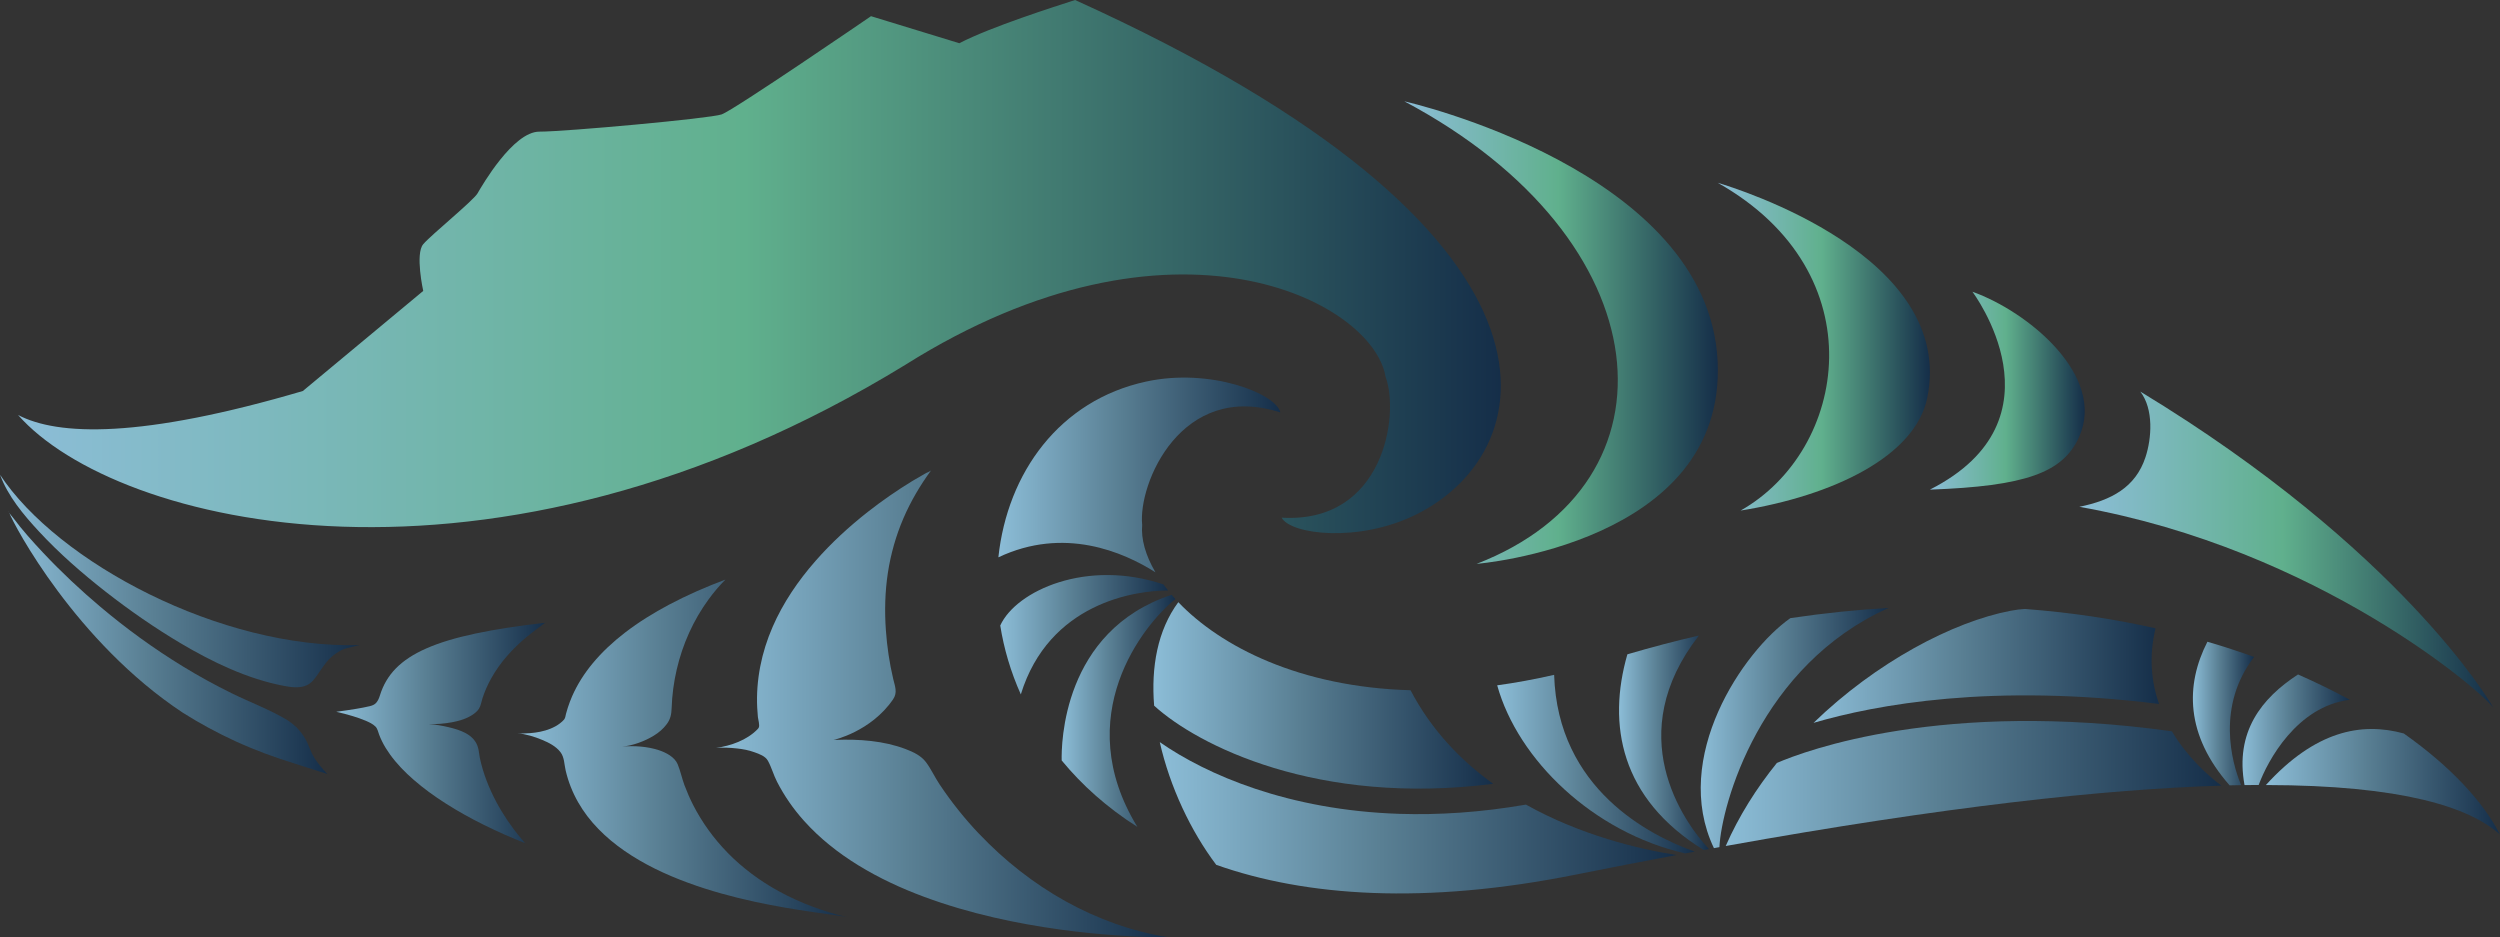 <?xml version="1.0" encoding="UTF-8"?>
<svg id="Layer_1" data-name="Layer 1" xmlns="http://www.w3.org/2000/svg" xmlns:xlink="http://www.w3.org/1999/xlink" viewBox="0 0 478.93 179.56">
  <rect x="0" y="0" width="478.93" height="179.56" fill="#333333" stroke="none"/>
  <defs>
    <style>
      .cls-1 {
        fill: url(#New_Gradient_Swatch_4-19);
      }

      .cls-1, .cls-2, .cls-3, .cls-4, .cls-5, .cls-6, .cls-7, .cls-8, .cls-9, .cls-10, .cls-11, .cls-12, .cls-13, .cls-14, .cls-15, .cls-16, .cls-17, .cls-18, .cls-19, .cls-20, .cls-21, .cls-22, .cls-23, .cls-24, .cls-25, .cls-26, .cls-27 {
        stroke-width: 0px;
      }

      .cls-2 {
        fill: url(#New_Gradient_Swatch_4-11);
      }

      .cls-3 {
        fill: url(#New_Gradient_Swatch_4-18);
      }

      .cls-4 {
        fill: url(#New_Gradient_Swatch_5-2);
      }

      .cls-5 {
        fill: url(#New_Gradient_Swatch_5-4);
      }

      .cls-6 {
        fill: url(#New_Gradient_Swatch_4-13);
      }

      .cls-7 {
        fill: url(#New_Gradient_Swatch_4-8);
      }

      .cls-8 {
        fill: url(#New_Gradient_Swatch_4-14);
      }

      .cls-9 {
        fill: url(#New_Gradient_Swatch_4-10);
      }

      .cls-10 {
        fill: url(#New_Gradient_Swatch_4-3);
      }

      .cls-11 {
        fill: url(#New_Gradient_Swatch_4);
      }

      .cls-12 {
        fill: url(#New_Gradient_Swatch_4-12);
      }

      .cls-13 {
        fill: url(#New_Gradient_Swatch_5-5);
      }

      .cls-14 {
        fill: url(#New_Gradient_Swatch_4-16);
      }

      .cls-15 {
        fill: url(#New_Gradient_Swatch_4-21);
      }

      .cls-16 {
        fill: url(#New_Gradient_Swatch_4-2);
      }

      .cls-17 {
        fill: url(#New_Gradient_Swatch_4-6);
      }

      .cls-18 {
        fill: url(#New_Gradient_Swatch_5);
      }

      .cls-19 {
        fill: url(#New_Gradient_Swatch_4-20);
      }

      .cls-20 {
        fill: url(#New_Gradient_Swatch_4-7);
      }

      .cls-21 {
        fill: url(#New_Gradient_Swatch_5-3);
      }

      .cls-22 {
        fill: url(#New_Gradient_Swatch_4-4);
      }

      .cls-23 {
        fill: url(#New_Gradient_Swatch_4-15);
      }

      .cls-24 {
        fill: url(#New_Gradient_Swatch_4-17);
      }

      .cls-25 {
        fill: #fff;
      }

      .cls-26 {
        fill: url(#New_Gradient_Swatch_4-5);
      }

      .cls-27 {
        fill: url(#New_Gradient_Swatch_4-9);
      }
    </style>
    <linearGradient id="New_Gradient_Swatch_5" data-name="New Gradient Swatch 5" x1="329.09" y1="66.42" x2="369.71" y2="66.42" gradientUnits="userSpaceOnUse">
      <stop offset="0" stop-color="#8cbdd7"/>
      <stop offset=".49" stop-color="#60b08d"/>
      <stop offset="1" stop-color="#152e49"/>
      <stop offset="1" stop-color="#162e49"/>
    </linearGradient>
    <linearGradient id="New_Gradient_Swatch_5-2" data-name="New Gradient Swatch 5" x1="369.71" y1="74.84" x2="399.37" y2="74.84" xlink:href="#New_Gradient_Swatch_5"/>
    <linearGradient id="New_Gradient_Swatch_5-3" data-name="New Gradient Swatch 5" x1="398.34" y1="105.31" x2="477.67" y2="105.31" xlink:href="#New_Gradient_Swatch_5"/>
    <linearGradient id="New_Gradient_Swatch_5-4" data-name="New Gradient Swatch 5" x1="269.05" y1="63.72" x2="329.09" y2="63.72" xlink:href="#New_Gradient_Swatch_5"/>
    <linearGradient id="New_Gradient_Swatch_5-5" data-name="New Gradient Swatch 5" x1="3.47" y1="51.07" x2="287.53" y2="51.07" xlink:href="#New_Gradient_Swatch_5"/>
    <linearGradient id="New_Gradient_Swatch_4" data-name="New Gradient Swatch 4" x1="1.76" y1="123.24" x2="62.71" y2="123.24" gradientUnits="userSpaceOnUse">
      <stop offset="0" stop-color="#8cbdd7"/>
      <stop offset=".43" stop-color="#597f93"/>
      <stop offset="1" stop-color="#152e49"/>
      <stop offset="1" stop-color="#162e49"/>
    </linearGradient>
    <linearGradient id="New_Gradient_Swatch_4-2" data-name="New Gradient Swatch 4" x1="1.69" y1="98.09" x2="1.76" y2="98.09" xlink:href="#New_Gradient_Swatch_4"/>
    <linearGradient id="New_Gradient_Swatch_4-3" data-name="New Gradient Swatch 4" x1="0" y1="111.29" x2="68.89" y2="111.29" xlink:href="#New_Gradient_Swatch_4"/>
    <linearGradient id="New_Gradient_Swatch_4-4" data-name="New Gradient Swatch 4" x1="137.18" y1="134.83" x2="223.85" y2="134.83" xlink:href="#New_Gradient_Swatch_4"/>
    <linearGradient id="New_Gradient_Swatch_4-5" data-name="New Gradient Swatch 4" x1="64.43" y1="140.45" x2="104.55" y2="140.45" xlink:href="#New_Gradient_Swatch_4"/>
    <linearGradient id="New_Gradient_Swatch_4-6" data-name="New Gradient Swatch 4" x1="99.15" y1="143.4" x2="162.5" y2="143.4" xlink:href="#New_Gradient_Swatch_4"/>
    <linearGradient id="New_Gradient_Swatch_4-7" data-name="New Gradient Swatch 4" x1="191.26" y1="90.99" x2="245.28" y2="90.99" xlink:href="#New_Gradient_Swatch_4"/>
    <linearGradient id="New_Gradient_Swatch_4-8" data-name="New Gradient Swatch 4" x1="191.62" y1="121.6" x2="223.78" y2="121.6" xlink:href="#New_Gradient_Swatch_4"/>
    <linearGradient id="New_Gradient_Swatch_4-9" data-name="New Gradient Swatch 4" x1="203.39" y1="136.18" x2="225.18" y2="136.18" xlink:href="#New_Gradient_Swatch_4"/>
    <linearGradient id="New_Gradient_Swatch_4-10" data-name="New Gradient Swatch 4" x1="220.96" y1="133.21" x2="286.06" y2="133.21" xlink:href="#New_Gradient_Swatch_4"/>
    <linearGradient id="New_Gradient_Swatch_4-11" data-name="New Gradient Swatch 4" x1="222.19" y1="156.66" x2="321.17" y2="156.66" xlink:href="#New_Gradient_Swatch_4"/>
    <linearGradient id="New_Gradient_Swatch_4-12" data-name="New Gradient Swatch 4" x1="286.82" y1="146.39" x2="324.67" y2="146.39" xlink:href="#New_Gradient_Swatch_4"/>
    <linearGradient id="New_Gradient_Swatch_4-13" data-name="New Gradient Swatch 4" x1="310.16" y1="142.29" x2="327.39" y2="142.29" xlink:href="#New_Gradient_Swatch_4"/>
    <linearGradient id="New_Gradient_Swatch_4-14" data-name="New Gradient Swatch 4" x1="325.81" y1="139.47" x2="361.83" y2="139.47" xlink:href="#New_Gradient_Swatch_4"/>
    <linearGradient id="New_Gradient_Swatch_4-15" data-name="New Gradient Swatch 4" x1="347.42" y1="127.58" x2="413.61" y2="127.58" xlink:href="#New_Gradient_Swatch_4"/>
    <linearGradient id="New_Gradient_Swatch_4-16" data-name="New Gradient Swatch 4" x1="330.6" y1="150.09" x2="425.55" y2="150.09" xlink:href="#New_Gradient_Swatch_4"/>
    <linearGradient id="New_Gradient_Swatch_4-17" data-name="New Gradient Swatch 4" x1="420.1" y1="136.7" x2="431.83" y2="136.7" xlink:href="#New_Gradient_Swatch_4"/>
    <linearGradient id="New_Gradient_Swatch_4-18" data-name="New Gradient Swatch 4" x1="429.61" y1="139.81" x2="450.15" y2="139.81" xlink:href="#New_Gradient_Swatch_4"/>
    <linearGradient id="New_Gradient_Swatch_4-19" data-name="New Gradient Swatch 4" x1="434.09" y1="149.76" x2="478.93" y2="149.76" xlink:href="#New_Gradient_Swatch_4"/>
    <linearGradient id="New_Gradient_Swatch_4-20" data-name="New Gradient Swatch 4" x1="324.56" y1="162.43" x2="324.63" y2="162.43" xlink:href="#New_Gradient_Swatch_4"/>
    <linearGradient id="New_Gradient_Swatch_4-21" data-name="New Gradient Swatch 4" x1="324.7" y1="162.45" x2="324.75" y2="162.45" xlink:href="#New_Gradient_Swatch_4"/>
  </defs>
  <g>
    <g>
      <path class="cls-25" d="M327.01,158.42s-.03,0-.06,0h.06s0,0,0,0Z"/>
      <path class="cls-25" d="M327,158.41h-.06s.05,0,.06,0c0,0,0,0,0,0h0Z"/>
    </g>
    <g>
      <path class="cls-25" d="M327,158.41s0,0,0,0c-.02,0-.03,0-.06,0h.06Z"/>
      <path class="cls-25" d="M327,158.41h-.06s.05,0,.06,0c0,0,0,0,0,0h0Z"/>
    </g>
    <g>
      <path class="cls-25" d="M327.14,158.45s-.03-.02-.06-.03h.04s0,.02.02.03Z"/>
      <path class="cls-25" d="M327.12,158.42h-.04s.04.02.06.03c0,0-.02-.02-.02-.03h0Z"/>
    </g>
    <g>
      <path class="cls-25" d="M327.14,158.45s-.03-.02-.06-.03h.04s0,.02.02.03Z"/>
      <path class="cls-25" d="M327.12,158.42h-.04s.04.02.06.03c0,0-.02-.02-.02-.03h0Z"/>
    </g>
  </g>
  <g>
    <path class="cls-18" d="M329.09,35.03c30.61,17.27,24.79,51.24,4.36,62.78,17.73-2.85,33.44-10.38,35.75-21.57,5.61-27.19-36.58-40.15-40.11-41.22Z"/>
    <path class="cls-4" d="M377.86,55.89s18.44,24.42-8.15,37.91c18.29-.66,25.51-3.22,28.59-10.1,5.22-11.68-9.75-24-20.44-27.81Z"/>
    <path class="cls-21" d="M410.02,75.01c2.61,3.4,2.17,9,1,12.56-1.9,5.8-6.56,8.27-12.68,9.52,45.76,8.14,77.32,35.53,79.33,38.54-.61-1.23-17.93-30.46-67.65-60.62Z"/>
    <path class="cls-5" d="M269.05,19.42c49.83,26.48,53.69,73.18,13.83,88.6,0,0,47.81-3.85,46.17-38.77-1.73-36.72-60.01-49.84-60.01-49.84Z"/>
    <path class="cls-13" d="M205.95,0c-3.89,1.27-16.08,5.12-22.17,8.28l-16.92-5.18s-26.3,18.02-28.62,18.82c-2.31.79-29.9,3.3-34.92,3.3s-11,10.37-11.83,11.81c-.83,1.43-8.83,7.9-10.41,9.75-1.58,1.85,0,8.95,0,8.95l-23.01,19.13h.1c-31.23,9.21-47.09,8.63-54.71,4.64,18.62,21.19,90.52,39.07,169.99-9.62,51.29-32.26,89.61-12.19,91.99,2.32,2.71,7.26-.33,28.13-19.91,26.97,1.67,3.22,14.83,4.9,25.92-.68,24.41-12.27,33.34-53.76-65.52-98.5Z"/>
  </g>
  <g>
    <path class="cls-11" d="M55.01,137.93c-3.38-2.02-7.08-3.38-10.6-5.11-3.23-1.58-6.38-3.32-9.45-5.2-5.51-3.37-10.75-7.18-15.68-11.33-3.86-3.25-7.54-6.7-10.99-10.37-2.03-2.16-4.03-4.38-5.8-6.76-.09-.12-.55-.63-.73-.95.93,2.45,12.78,24.79,33.27,38.33,3.25,2.05,6.63,3.88,10.12,5.48,3.69,1.69,7.49,3.08,11.37,4.28,2.06.64,1.26.41,6.2,1.99-4.58-4.85-2.48-5.24-5.89-8.94-.59-.49-1.15-1.02-1.81-1.41Z"/>
    <path class="cls-16" d="M1.76,98.2c-.05-.12-.07-.21-.07-.23-.02.05.01.13.07.23Z"/>
    <path class="cls-10" d="M0,90.92c1.5,4.13,4.52,7.72,7.47,10.9,3.91,4.22,8.27,8.01,12.79,11.55,4.57,3.57,9.36,6.9,14.35,9.86,6.05,3.59,12.8,6.84,19.76,8.16,1.41.27,3.07.51,4.43-.13.95-.45,1.55-1.3,2.12-2.14.11-.16.22-.32.33-.48.96-1.38,1.55-2.32,2.9-3.31,1.79-1.3,2.36-1.11,4.73-1.75-26.56.78-57.84-15.86-68.89-32.66Z"/>
    <path class="cls-22" d="M187.58,159.76c-2.8-2.95-5.34-6.13-7.59-9.51-.92-1.38-1.6-2.9-2.59-4.23-.96-1.28-2.43-1.95-3.88-2.51-4.2-1.61-8.99-1.94-13.46-1.77-.13,0-.26,0-.39.02,0,0,7.17-1.57,11.42-7.79.9-1.31.35-2.52.02-3.93-.72-3.05-1.18-6.18-1.4-9.31-.26-3.66-.17-7.35.38-10.98.55-3.6,1.55-7.13,2.99-10.48,1.4-3.25,3.21-6.32,5.3-9.17-.16.21-.73.39-.95.51-.88.49-1.75,1-2.62,1.52-2.95,1.8-5.8,3.77-8.52,5.9-3.62,2.84-7.03,5.97-10.07,9.44-3.32,3.79-6.2,8-8.21,12.63-2.12,4.87-3.21,10.17-2.95,15.49.03.59.07,1.19.13,1.78.06.54.39,1.55.16,2.03-.06.11-.14.21-.23.3-2.04,2.1-5.09,3.17-7.95,3.58,1.32-.12,2.67-.04,3.99.1,1.14.12,2.29.33,3.37.73.92.33,2.08.73,2.58,1.63.7,1.26,1.08,2.74,1.75,4.03,1.38,2.69,3.12,5.2,5.14,7.45,3.01,3.37,6.59,6.19,10.43,8.55,3.97,2.44,8.22,4.41,12.59,6.03,4.36,1.62,8.83,2.91,13.36,3.96,4.21.97,8.47,1.73,12.75,2.32,3.57.49,7.16.86,10.75,1.11,2.45.17,4.91.3,7.37.35.87.02,1.74.03,2.61.02-6.92-1.09-13.59-3.5-19.7-6.89-6.14-3.41-11.73-7.81-16.57-12.91Z"/>
    <path class="cls-26" d="M100.04,160.88c-.57-.66-1.11-1.34-1.63-2.03-1.69-2.26-3.17-4.7-4.34-7.27-.62-1.36-1.16-2.76-1.59-4.2-.22-.73-.4-1.46-.56-2.21-.14-.68-.17-1.42-.38-2.07,0-.03-.02-.05-.03-.08-.01-.04-.03-.08-.04-.13-.82-2.25-3.38-3.07-5.53-3.58-1.25-.3-2.54-.51-3.82-.6,1.5.06,3.04-.08,4.51-.35,1.11-.21,2.22-.51,3.23-1.04.71-.37,1.44-.86,1.89-1.54.37-.57.46-1.33.67-1.98.45-1.37,1.03-2.69,1.74-3.94,1.69-3,4.04-5.59,6.67-7.79.58-.48,1.17-.95,1.77-1.4.32-.24.65-.48.98-.71.23-.16.7-.64.97-.67-20.96,2.4-29.31,6.05-31.76,13.91-.16.52-.37,1.05-.74,1.46-.33.36-.74.5-1.2.62-.85.21-1.72.36-2.59.51-1.28.21-2.55.4-3.84.57,1.05.23,2.1.51,3.13.82.84.26,1.68.54,2.5.89.65.28,1.35.6,1.86,1.1.43.42.52,1.05.73,1.59.16.43.35.85.55,1.26.43.88.95,1.71,1.52,2.5,1.29,1.8,2.85,3.4,4.52,4.85,1.92,1.68,3.99,3.17,6.14,4.54,2.36,1.51,4.82,2.87,7.34,4.12,2.61,1.29,5.27,2.47,7.98,3.53-.22-.09-.49-.54-.64-.71Z"/>
    <path class="cls-17" d="M139.37,163.34c-2.63-2.69-4.86-5.77-6.58-9.12-.63-1.24-1.18-2.51-1.67-3.81-.48-1.3-.76-2.71-1.3-4.01-.59-1.4-2.25-2.24-3.61-2.69-2.21-.72-4.69-.88-7.01-.68,2.06-.19,4.29-1.03,6.04-2.09.94-.57,1.82-1.31,2.48-2.2.73-.97.91-1.92.95-3.1.08-2.49.41-4.98.98-7.41,1.12-4.82,3.18-9.42,6.1-13.41.98-1.34,2.05-2.61,3.22-3.79-3.69,1.39-7.31,2.96-10.8,4.81-2.95,1.57-5.81,3.33-8.46,5.37-2.25,1.74-4.36,3.68-6.18,5.88-1.59,1.92-2.94,4.03-3.94,6.32-.31.72-.59,1.46-.83,2.21-.12.38-.23.75-.33,1.13-.1.38-.12.79-.37,1.1-.21.26-.51.5-.77.71-.56.44-1.19.77-1.85,1.04-1.24.5-2.57.75-3.9.85-.8.06-1.61.09-2.41.03,1.59.13,3.27.65,4.73,1.26,1.28.53,2.65,1.23,3.51,2.35.76.99.72,2.36,1,3.54.5,2.13,1.31,4.18,2.39,6.07,1.06,1.86,2.37,3.56,3.86,5.09,1.52,1.57,3.21,2.96,5,4.2,1.85,1.28,3.81,2.41,5.82,3.41,2.06,1.02,4.17,1.91,6.33,2.7,2.14.79,4.31,1.48,6.5,2.09,2.1.59,4.22,1.11,6.36,1.57,1.95.42,3.92.8,5.89,1.14,1.7.29,3.4.56,5.1.81,1.33.19,2.66.37,3.99.56.85.12,1.71.23,2.55.41.11.02.22.05.32.08-4.62-1.1-9.12-2.74-13.28-5.02-3.62-1.98-6.96-4.46-9.85-7.41Z"/>
    <path class="cls-20" d="M221.35,109.64c-1.91-3.25-2.78-6.41-2.54-9.09-.82-7.85,7.47-27.65,26.47-21.54-.82-3.6-13.37-8.6-25.72-5.91-16.57,3.59-26.57,17.45-28.3,33.67,12.57-5.95,23.94-1.04,30.09,2.87Z"/>
    <path class="cls-7" d="M222.86,111.95c-14.57-4.92-28.17,1.17-31.24,7.88.7,4.43,2,8.87,3.94,13.2,5.39-17.48,21.82-19.91,28.22-19.91-.32-.39-.62-.78-.91-1.17Z"/>
    <path class="cls-27" d="M225.18,114.77c-.25-.28-.49-.54-.73-.82-20.96,6.91-21.13,28.74-21.06,31.73,3.86,4.7,8.69,9.04,14.5,12.73-12.95-21.13,1.12-38.74,7.28-43.64Z"/>
    <path class="cls-9" d="M221.1,135.19c8.28,7.55,31.21,19.26,64.96,14.97-6.23-4.48-11.86-10.33-15.84-17.93h0c-21.26-.6-36.36-8.37-44.49-16.87-3.98,5.39-5.23,12.44-4.63,19.83Z"/>
    <path class="cls-2" d="M292.33,154.14c-8.74,1.52-16.84,2.01-24.25,1.77-21.29-.7-36.93-7.49-45.9-13.74,1.94,8.59,5.97,17.09,10.82,23.51,17.14,6.05,39.9,7.69,68.92,1.86,6.65-1.33,13.06-2.58,19.25-3.74-7.33-1.15-18.4-3.82-28.84-9.66h0Z"/>
    <path class="cls-12" d="M297.73,129.28c-3.76.86-7.4,1.53-10.91,2.01,3.99,14.32,18.42,28.17,36,32.2.62-.11,1.23-.23,1.85-.34-8.63-3.07-26.27-12-26.94-33.87Z"/>
    <path class="cls-6" d="M325.45,121.75c-4.5,1.04-9.05,2.24-13.69,3.6h0c-3.87,13.45-1.34,27.65,14.63,37.49h0c.33-.05.67-.12,1-.18-5.11-5.48-16.64-22.02-1.93-40.9Z"/>
    <path class="cls-8" d="M361.83,116.46c-6.11.35-12.39.99-18.85,1.96-9.01,6.31-22.91,26.68-14.64,44.06h0c.36-.06.7-.13,1.05-.19.42-8.21,7.8-34.81,32.43-45.83Z"/>
    <path class="cls-23" d="M413.61,134.86c-1.47-4.2-1.98-9.07-.67-14.49-7.79-1.76-16.14-3.04-25.01-3.71h-.02c-.84.05-1.73.15-2.75.35-11,2.1-25.7,9.81-37.74,21.47,11.98-3.51,34.25-7.62,66.19-3.62Z"/>
    <path class="cls-14" d="M416.08,140.1c-43.98-6.13-70.22,3.71-75.68,6.06-3.91,4.84-7.28,10.17-9.8,15.91,41.86-7.53,72.56-10.89,94.95-11.56-2.8-2.1-6.63-5.65-9.47-10.41Z"/>
    <path class="cls-24" d="M431.83,125.86c-2.87-1.04-5.86-2.02-8.95-2.92-4.24,8.3-4.24,17.83,4.25,27.51h0c.75,0,1.49-.02,2.21-.04-1.89-4.49-4.69-15.25,2.48-24.55Z"/>
    <path class="cls-3" d="M450.15,134.06c-3.09-1.68-6.39-3.31-9.91-4.85-7.01,4.56-12.11,11.01-10.25,21.19.92-.01,1.83-.02,2.71-.02,1.73-4.68,7.32-15.06,17.44-16.32Z"/>
    <path class="cls-1" d="M460.55,140.52s-.02,0-.02,0c-8.22-2.27-17.07-.44-26.45,9.87,26.16.04,39.05,4.26,44.84,9.49-3.14-6.2-9.4-13-18.38-19.34Z"/>
    <path class="cls-19" d="M324.56,162.43s.05,0,.06,0c0,0,0,0,0,0h-.06Z"/>
    <path class="cls-15" d="M324.7,162.43s.04.02.06.03c0,0-.02-.02-.02-.03h-.04Z"/>
  </g>
</svg>